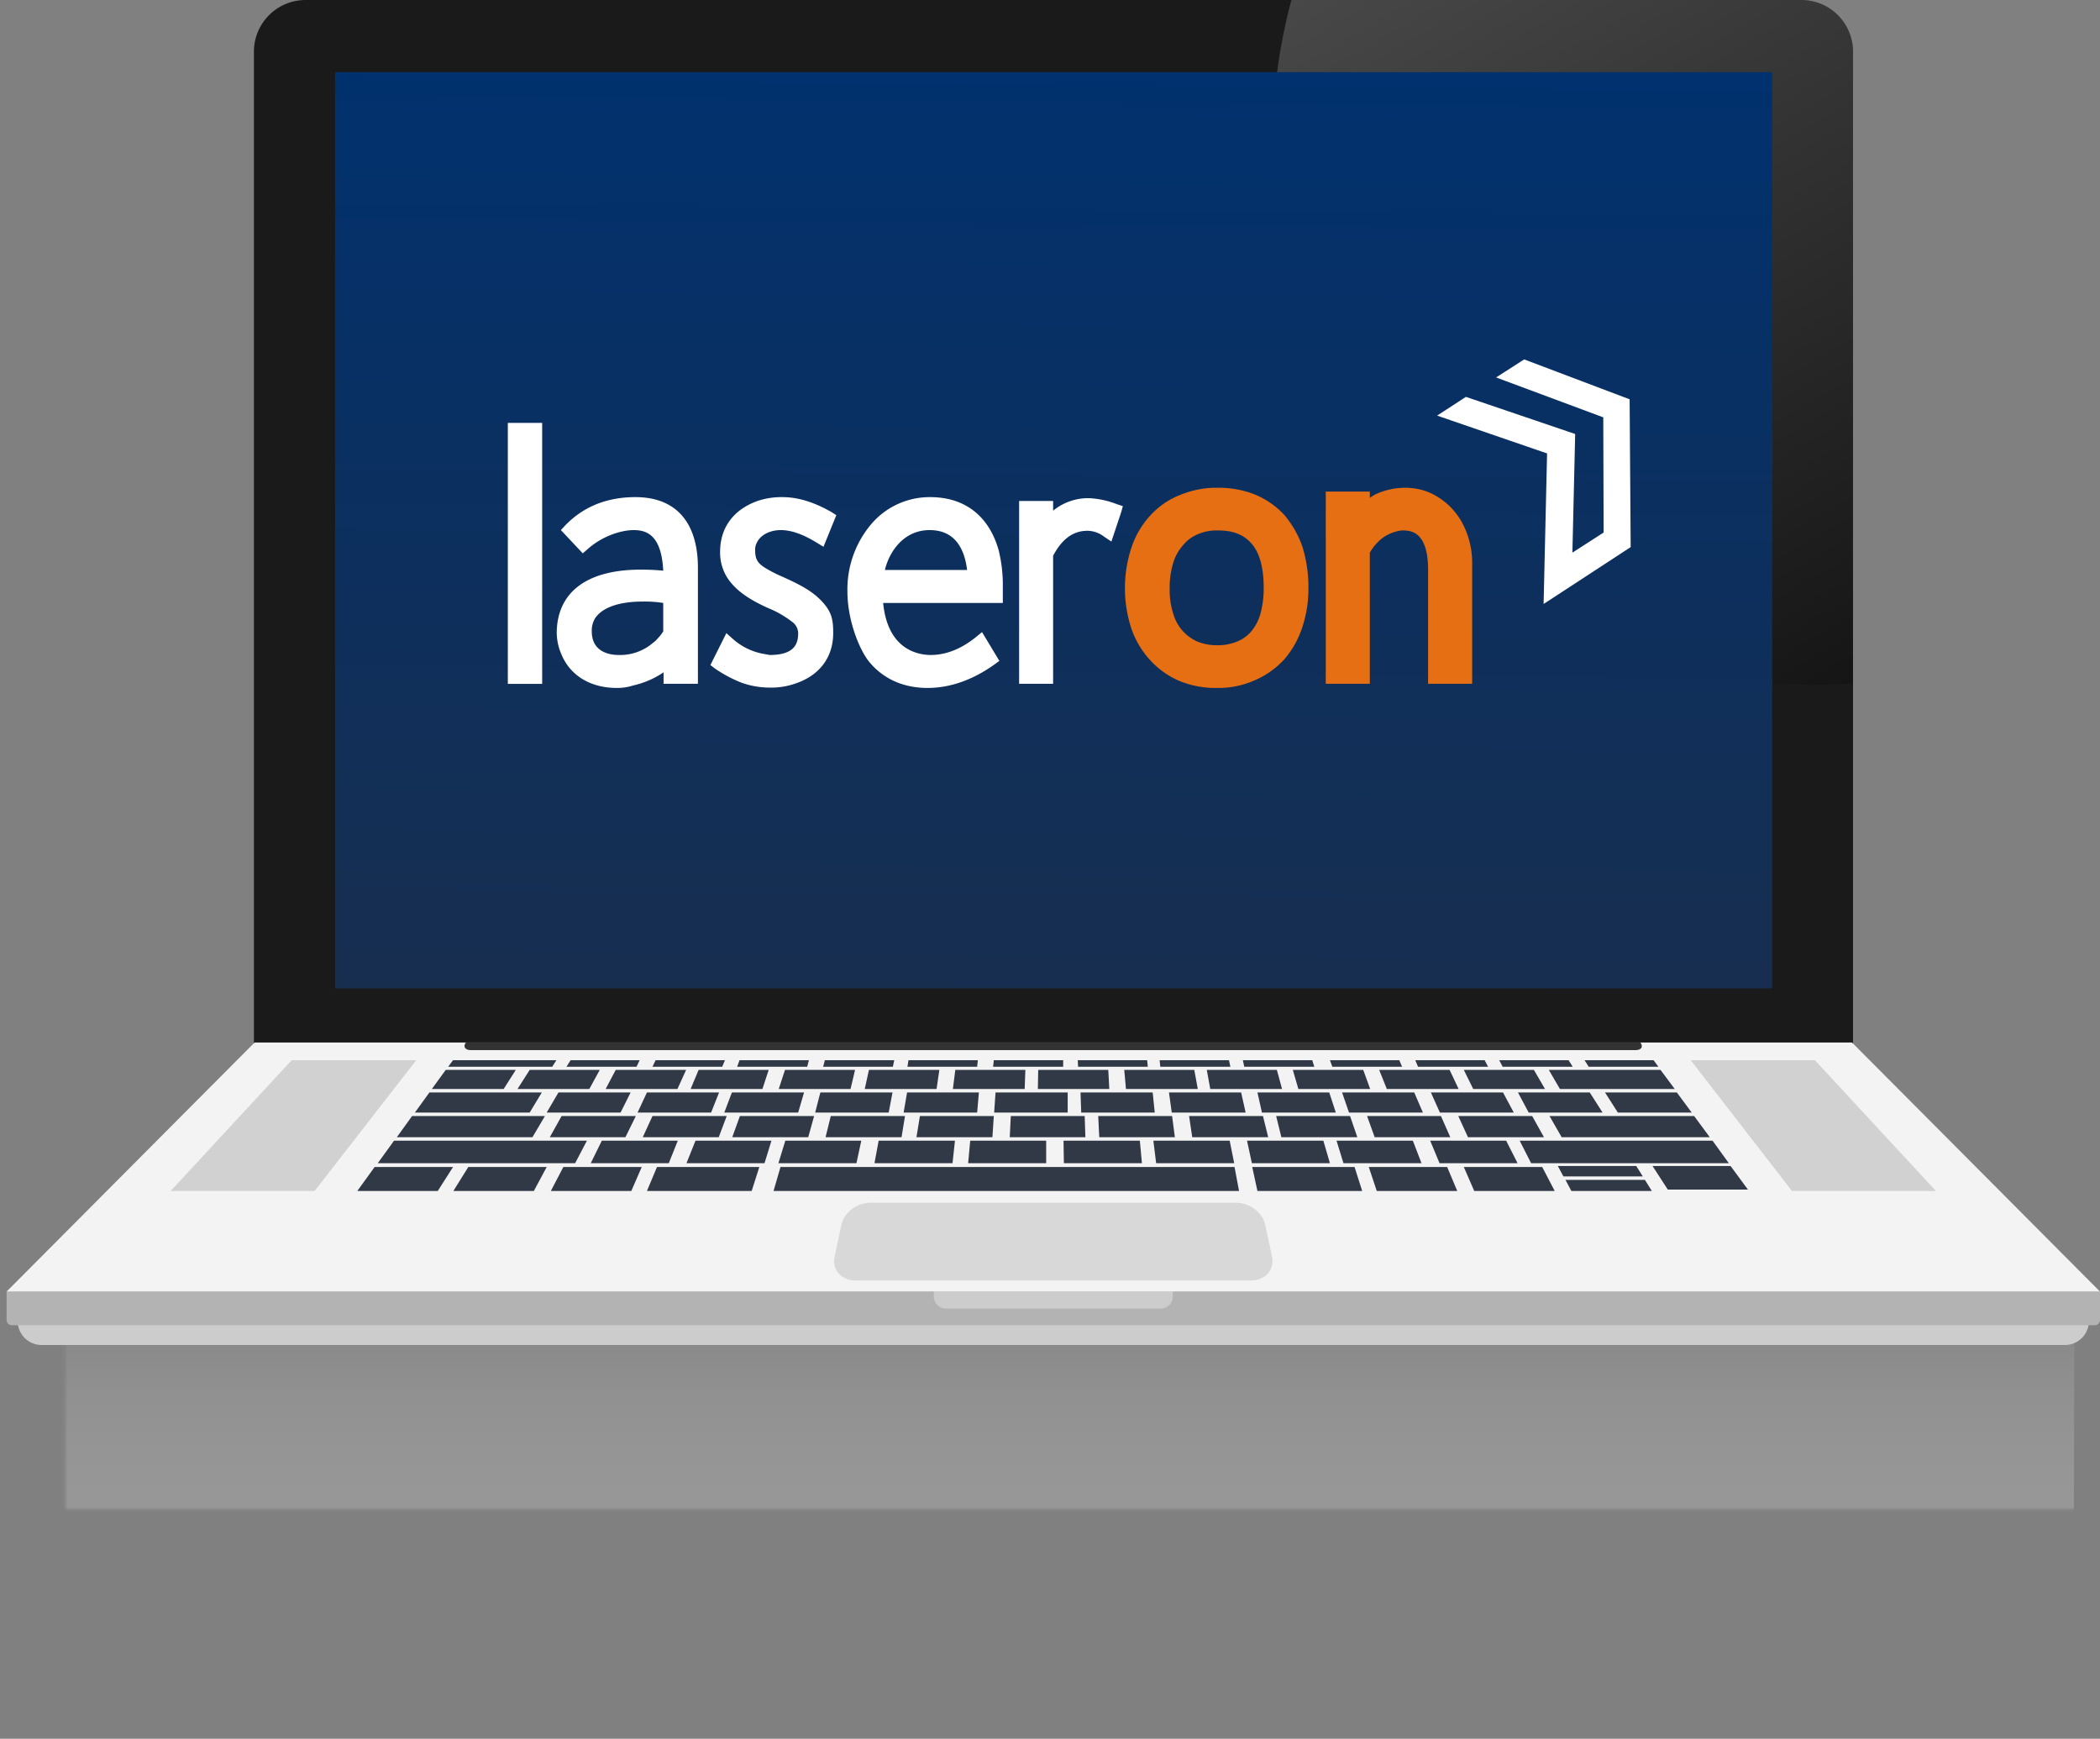 <?xml version="1.0" encoding="UTF-8"?> <svg xmlns="http://www.w3.org/2000/svg" xmlns:xlink="http://www.w3.org/1999/xlink" viewBox="0 0 605.4 501.2"><rect x="0" y="0" width="605.4" height="501.2" fill="#808080" stroke="none"/><defs><style>.a{fill:url(#a);}.b{isolation:isolate;}.c{mask:url(#b);}.d,.f{opacity:0.2;}.d{mix-blend-mode:multiply;fill:url(#c);}.e{fill:#1a1a1a;}.f{fill:url(#d);}.g{fill:url(#e);}.h{fill:#ccc;}.i{fill:#b3b3b3;}.j{fill:#f3f3f3;}.k{fill:#d1d1d1;}.l{fill:#d8d8d8;}.m{fill:#313946;}.n{fill:#333;}.o{fill:#e66f13;}.p{fill:#fff;}</style><radialGradient id="a" cx="1327.49" cy="3701.82" r="193.25" gradientTransform="matrix(-1.5, 0, 0, -1.22, 2556.35, 5112.1)" gradientUnits="userSpaceOnUse"><stop offset="0" stop-color="#fff"></stop><stop offset="0.16" stop-color="#fcfcfc"></stop><stop offset="0.29" stop-color="#f2f2f2"></stop><stop offset="0.41" stop-color="#e1e1e1"></stop><stop offset="0.52" stop-color="#c9c9c9"></stop><stop offset="0.63" stop-color="#aaa"></stop><stop offset="0.74" stop-color="#848484"></stop><stop offset="0.84" stop-color="#575757"></stop><stop offset="0.94" stop-color="#242424"></stop><stop offset="1"></stop></radialGradient><mask id="b" x="0" y="360.93" width="605.06" height="140.23" maskUnits="userSpaceOnUse"><g transform="translate(-256.6 -212.4)"><rect class="a" x="275.4" y="573.4" width="586.2" height="74.05"></rect></g></mask><linearGradient id="c" x1="666.68" y1="-2544.71" x2="666.68" y2="-2438.8" gradientTransform="translate(-86.7 3474) scale(0.58 1.22)" gradientUnits="userSpaceOnUse"><stop offset="0" stop-color="#71756f"></stop><stop offset="0.03" stop-color="#828680"></stop><stop offset="0.1" stop-color="#a3a6a2"></stop><stop offset="0.18" stop-color="#c0c2bf"></stop><stop offset="0.27" stop-color="#d7d8d7"></stop><stop offset="0.37" stop-color="#e9eae9"></stop><stop offset="0.49" stop-color="#f6f6f6"></stop><stop offset="0.65" stop-color="#fdfdfd"></stop><stop offset="1" stop-color="#fff"></stop></linearGradient><linearGradient id="d" x1="793.08" y1="408.08" x2="667.33" y2="190.26" gradientUnits="userSpaceOnUse"><stop offset="0"></stop><stop offset="1" stop-color="#fff"></stop></linearGradient><linearGradient id="e" x1="304.91" y1="11.63" x2="302.42" y2="305.28" gradientUnits="userSpaceOnUse"><stop offset="0" stop-color="#00316f"></stop><stop offset="1" stop-color="#192e4d"></stop></linearGradient></defs><g class="b"><g class="c"><polygon class="d" points="597.7 501.2 0 500.1 11.8 385.8 598 385.8 597.7 501.2"></polygon></g><path class="e" d="M775.9,212.4H344.7a14.9,14.9,0,0,0-14.9,14.9V518.1h461V227.3A14.9,14.9,0,0,0,775.9,212.4Z" transform="translate(-256.6 -212.4)"></path><path class="f" d="M775.9,212.4h-147a157.1,157.1,0,0,0-5.4,40.9c0,86.4,70.1,156.5,156.6,156.5,3.6,0,7.2-.2,10.7-.4V227.3A14.9,14.9,0,0,0,775.9,212.4Z" transform="translate(-256.6 -212.4)"></path><polygon class="g" points="96.6 265.8 96.6 284.9 510.9 284.9 510.9 265.8 510.9 20.8 96.6 20.8 96.6 265.8"></polygon><path class="h" d="M261.7,593.2a6.9,6.9,0,0,0,7,6.9H851.8a6.9,6.9,0,0,0,7-6.9v-7.1H261.7Z" transform="translate(-256.6 -212.4)"></path><path class="i" d="M258.5,592.9a1.5,1.5,0,0,0,1.5,1.5H860.5a1.5,1.5,0,0,0,1.5-1.5v-8.2H258.5Z" transform="translate(-256.6 -212.4)"></path><path class="h" d="M525.8,586.1a3.5,3.5,0,0,0,3.5,3.5h61.9a3.5,3.5,0,0,0,3.5-3.5v-1.4H525.8Z" transform="translate(-256.6 -212.4)"></path><polygon class="j" points="73.4 300.5 1.9 372.3 605.4 372.3 533.9 300.5 73.4 300.5"></polygon><polygon class="k" points="49.2 343.3 90.7 343.3 120 305.6 84.1 305.6 49.2 343.3"></polygon><polygon class="k" points="487.4 305.6 516.6 343.3 558.1 343.3 523.2 305.6 487.4 305.6"></polygon><path class="l" d="M621.3,565.3c-.8-3.5-4.5-6.2-8.3-6.2H507.5c-3.8,0-7.5,2.7-8.3,6.2l-2,9.3c-.8,3.8,1.9,6.9,6.1,6.9H617.2c4.2,0,6.9-3.1,6.1-6.9Z" transform="translate(-256.6 -212.4)"></path><polygon class="m" points="103 343.3 126.2 343.3 130.6 336.4 108 336.4 103 343.3"></polygon><polygon class="m" points="124.5 313.9 145.2 313.9 148.7 308.4 128.5 308.4 124.5 313.9"></polygon><polygon class="m" points="129.2 307.5 159.2 307.5 160.4 305.6 130.6 305.6 129.2 307.5"></polygon><polygon class="m" points="163.3 307.5 183.5 307.5 184.4 305.6 164.5 305.6 163.3 307.5"></polygon><polygon class="m" points="188.1 307.5 208.2 307.5 209 305.6 189 305.6 188.1 307.5"></polygon><polygon class="m" points="212.5 307.5 232.7 307.5 233.2 305.6 213.2 305.6 212.5 307.5"></polygon><polygon class="m" points="237.3 307.5 257.4 307.5 257.8 305.6 237.8 305.6 237.3 307.5"></polygon><polygon class="m" points="261.6 307.5 281.7 307.5 281.9 305.6 261.9 305.6 261.6 307.5"></polygon><polygon class="m" points="286.5 305.6 286.3 307.5 306.5 307.5 306.5 305.6 286.5 305.6"></polygon><polygon class="m" points="310.7 305.6 310.8 307.5 330.9 307.5 330.7 305.6 310.7 305.6"></polygon><polygon class="m" points="334.3 305.6 334.5 307.5 354.7 307.5 354.3 305.6 334.3 305.6"></polygon><polygon class="m" points="358.3 305.6 358.7 307.5 378.9 307.5 378.3 305.6 358.3 305.6"></polygon><polygon class="m" points="383.4 305.6 384.1 307.5 404.2 307.5 403.4 305.6 383.4 305.6"></polygon><polygon class="m" points="408 305.6 408.8 307.5 429 307.5 428 305.6 408 305.6"></polygon><polygon class="m" points="432.2 305.6 433.2 307.5 453.4 307.5 452.2 305.6 432.2 305.6"></polygon><polygon class="m" points="456.8 305.6 458 307.5 478.1 307.5 476.7 305.6 456.8 305.6"></polygon><polygon class="m" points="114.4 327.8 153.5 327.8 157.1 321.7 118.8 321.7 114.4 327.8"></polygon><polygon class="m" points="119.6 320.7 152.7 320.7 156.2 314.9 123.8 314.9 119.6 320.7"></polygon><polygon class="m" points="108.9 335.3 165.8 335.3 169.2 328.8 113.6 328.8 108.9 335.3"></polygon><polygon class="m" points="446.7 321.7 450.2 327.8 492.9 327.8 488.4 321.7 446.7 321.7"></polygon><polygon class="m" points="438.1 328.8 441.4 335.3 498.4 335.3 493.7 328.8 438.1 328.8"></polygon><polygon class="m" points="130.7 343.3 153.9 343.3 157.6 336.4 135 336.4 130.7 343.3"></polygon><polygon class="m" points="170.3 335.3 192.8 335.3 195.4 328.8 173.5 328.8 170.3 335.3"></polygon><polygon class="m" points="197.9 335.3 220.4 335.3 222.4 328.8 200.5 328.8 197.9 335.3"></polygon><polygon class="m" points="224.4 335.3 246.9 335.3 248.3 328.8 226.4 328.8 224.4 335.3"></polygon><polygon class="m" points="252.1 335.3 274.6 335.3 275.3 328.8 253.3 328.8 252.1 335.3"></polygon><polygon class="m" points="279.1 335.3 301.6 335.3 301.6 328.8 279.7 328.8 279.1 335.3"></polygon><polygon class="m" points="306.6 328.8 306.7 335.3 329.2 335.3 328.6 328.8 306.6 328.8"></polygon><polygon class="m" points="332.5 328.8 333.3 335.3 355.8 335.3 354.5 328.8 332.5 328.8"></polygon><polygon class="m" points="359.5 328.8 360.9 335.3 383.4 335.3 381.5 328.8 359.5 328.8"></polygon><polygon class="m" points="385.3 328.8 387.3 335.3 409.8 335.3 407.3 328.8 385.3 328.8"></polygon><polygon class="m" points="412.3 328.8 415 335.3 437.5 335.3 434.2 328.8 412.3 328.8"></polygon><polygon class="m" points="158.5 327.8 180.3 327.8 183.3 321.7 161.9 321.7 158.5 327.8"></polygon><polygon class="m" points="185.3 327.8 207.2 327.8 209.5 321.7 188.1 321.7 185.3 327.8"></polygon><polygon class="m" points="211.1 327.8 233 327.8 234.7 321.7 213.3 321.7 211.1 327.8"></polygon><polygon class="m" points="238 327.8 259.9 327.8 260.9 321.7 239.5 321.7 238 327.8"></polygon><polygon class="m" points="264.2 327.8 286.1 327.8 286.5 321.7 265.2 321.7 264.2 327.8"></polygon><polygon class="m" points="291.4 321.7 291.1 327.8 312.9 327.8 312.7 321.7 291.4 321.7"></polygon><polygon class="m" points="316.6 321.7 316.9 327.8 338.7 327.8 337.9 321.7 316.6 321.7"></polygon><polygon class="m" points="342.8 321.7 343.7 327.8 365.6 327.8 364.1 321.7 342.8 321.7"></polygon><polygon class="m" points="367.9 321.7 369.4 327.8 391.3 327.8 389.2 321.7 367.9 321.7"></polygon><polygon class="m" points="394.1 321.7 396.3 327.8 418.1 327.8 415.4 321.7 394.1 321.7"></polygon><polygon class="m" points="420.4 321.7 423.2 327.8 445.1 327.8 441.7 321.7 420.4 321.7"></polygon><polygon class="m" points="157.6 320.7 178.9 320.7 181.8 314.9 161 314.9 157.6 320.7"></polygon><polygon class="m" points="183.8 320.7 205 320.7 207.3 314.9 186.5 314.9 183.8 320.7"></polygon><polygon class="m" points="208.8 320.7 230.1 320.7 231.8 314.9 211 314.9 208.8 320.7"></polygon><polygon class="m" points="235 320.7 256.2 320.7 257.3 314.9 236.5 314.9 235 320.7"></polygon><polygon class="m" points="260.5 320.7 281.7 320.7 282.2 314.9 261.5 314.9 260.5 320.7"></polygon><polygon class="m" points="287 314.9 286.6 320.7 307.8 320.7 307.8 314.9 287 314.9"></polygon><polygon class="m" points="311.5 314.9 311.7 320.7 332.9 320.7 332.3 314.9 311.5 314.9"></polygon><polygon class="m" points="337 314.9 337.8 320.7 359.1 320.7 357.8 314.9 337 314.9"></polygon><polygon class="m" points="362.5 314.9 363.8 320.7 385.1 320.7 383.2 314.9 362.5 314.9"></polygon><polygon class="m" points="386.9 314.9 388.9 320.7 410.2 320.7 407.7 314.9 386.9 314.9"></polygon><polygon class="m" points="412.5 314.9 415.1 320.7 436.4 320.7 433.3 314.9 412.5 314.9"></polygon><polygon class="m" points="437.6 314.9 440.7 320.7 462 320.7 458.3 314.9 437.6 314.9"></polygon><polygon class="m" points="462.7 314.9 466.4 320.7 487.7 320.7 483.4 314.9 462.7 314.9"></polygon><polygon class="m" points="149.2 313.9 169.9 313.9 172.9 308.4 152.7 308.4 149.2 313.9"></polygon><polygon class="m" points="174.6 313.9 195.3 313.9 197.8 308.4 177.5 308.4 174.6 313.9"></polygon><polygon class="m" points="199.1 313.9 219.8 313.9 221.6 308.4 201.4 308.4 199.1 313.9"></polygon><polygon class="m" points="224.5 313.9 245.2 313.9 246.5 308.4 226.3 308.4 224.5 313.9"></polygon><polygon class="m" points="249.3 313.9 270 313.9 270.8 308.4 250.5 308.4 249.3 313.9"></polygon><polygon class="m" points="274.7 313.9 295.4 313.9 295.6 308.4 275.4 308.4 274.7 313.9"></polygon><polygon class="m" points="299.3 308.4 299.2 313.9 319.8 313.9 319.5 308.4 299.3 308.4"></polygon><polygon class="m" points="324.1 308.4 324.6 313.9 345.3 313.9 344.3 308.4 324.1 308.4"></polygon><polygon class="m" points="347.9 308.4 348.9 313.9 369.6 313.9 368.1 308.4 347.9 308.4"></polygon><polygon class="m" points="372.7 308.4 374.3 313.9 395 313.9 393 308.4 372.7 308.4"></polygon><polygon class="m" points="397.6 308.4 399.8 313.9 420.5 313.9 417.9 308.4 397.6 308.4"></polygon><polygon class="m" points="422 308.4 424.7 313.9 445.4 313.9 442.2 308.4 422 308.4"></polygon><polygon class="m" points="446.5 308.4 449.7 313.9 482.8 313.9 478.7 308.4 446.5 308.4"></polygon><polygon class="m" points="158.8 343.3 182 343.3 185 336.4 162.4 336.4 158.8 343.3"></polygon><polygon class="m" points="394.6 336.4 396.9 343.3 420.1 343.3 417.2 336.4 394.6 336.4"></polygon><polygon class="m" points="422 336.4 425 343.3 448.2 343.3 444.6 336.4 422 336.4"></polygon><polygon class="m" points="476.4 336.1 480.8 342.9 503.9 342.9 498.9 336.1 476.4 336.1"></polygon><polygon class="m" points="449.1 336.1 450.7 339.1 473.6 339.1 471.7 336.1 449.1 336.1"></polygon><polygon class="m" points="451.3 340.1 453 343.3 476.2 343.3 474.2 340.1 451.3 340.1"></polygon><polygon class="m" points="186.5 343.3 216.7 343.3 218.9 336.4 189.4 336.4 186.5 343.3"></polygon><polygon class="m" points="361 336.4 362.5 343.3 392.7 343.3 390.5 336.4 361 336.4"></polygon><polygon class="m" points="225 336.4 223 343.3 357.2 343.3 355.9 336.4 225 336.4"></polygon><path class="n" d="M729.5,512.9H390.9c-.9,1.2-.2,2.2,1.4,2.2H728.1c1.7,0,2.3-1,1.4-2.2Z" transform="translate(-256.6 -212.4)"></path><path class="o" d="M607.4,410.7a27.3,27.3,0,0,1-11-2.1,24.6,24.6,0,0,1-8.4-6.1,25.7,25.7,0,0,1-5.3-9.1,37.3,37.3,0,0,1,.1-23.2,25.2,25.2,0,0,1,5.5-9.3A22.8,22.8,0,0,1,597,355a27.2,27.2,0,0,1,10.9-2,28.2,28.2,0,0,1,10.6,2,24.1,24.1,0,0,1,8.4,5.9,28.6,28.6,0,0,1,5.2,9.2,39.6,39.6,0,0,1,1.7,11.8,34.9,34.9,0,0,1-1.8,11.4,26.8,26.8,0,0,1-5.2,9.2,24.7,24.7,0,0,1-8.5,6A25.6,25.6,0,0,1,607.4,410.7Zm.3-45.4a13.6,13.6,0,0,0-5.8,1.1,10.7,10.7,0,0,0-4.2,3.1,13.8,13.8,0,0,0-2.9,5.2,24.8,24.8,0,0,0-1,7.5,21.9,21.9,0,0,0,1,7,12.5,12.5,0,0,0,6.9,8.1,15,15,0,0,0,5.8,1.1,14.6,14.6,0,0,0,5.8-1.1,10.4,10.4,0,0,0,4.1-3,13.6,13.6,0,0,0,2.6-5.1,27.3,27.3,0,0,0,.9-7.4c0-5.6-1.1-9.9-3.4-12.6S612.1,365.3,607.7,365.3Z" transform="translate(-256.6 -212.4)"></path><path class="o" d="M668.3,409.5V376.7c0-11.4-5.2-11.4-7.6-11.4a11.9,11.9,0,0,0-5.3,2,14.1,14.1,0,0,0-3.9,4.4v37.8H638.8V354.1h12.7v1.8l1.4-.9a20.4,20.4,0,0,1,8.9-2,18.1,18.1,0,0,1,6.7,1.3,20,20,0,0,1,6.2,4.2,20.6,20.6,0,0,1,4.5,6.9,24.3,24.3,0,0,1,1.8,9.7v34.4Z" transform="translate(-256.6 -212.4)"></path><rect class="p" x="146.4" y="121.9" width="9.9" height="75.23"></rect><path class="p" d="M434.4,410.7c-7.6,0-13.5-3.6-16-9.8a15.8,15.8,0,0,1-1.3-6.3c.2-11.6,8.8-18,24.2-18,2.3,0,4.5.1,6.5.3-.5-10.3-4.8-11.7-8.5-11.7s-9.2,1.8-13.3,5.5l-1.4,1.2-6.3-6.7,1.2-1.3c5.3-5.5,12.1-8.2,20.3-8.2,11.6,0,18,7.2,18,20.4v33.4h-9.9v-3.3a25.8,25.8,0,0,1-8.8,3.8A14.9,14.9,0,0,1,434.4,410.7Zm7.5-24.9c-4.6,0-10.8.8-13.6,4.6a6.8,6.8,0,0,0-1.1,4c0,6.1,5.4,6.8,7.7,6.8a14.5,14.5,0,0,0,9.2-2.9l1.5-1.2,1.1-1.2a14.3,14.3,0,0,0,1.1-1.5v-8.2A34.9,34.9,0,0,0,441.9,385.8Z" transform="translate(-256.6 -212.4)"></path><path class="p" d="M478.6,410.6a24.3,24.3,0,0,1-8.2-1.4,38.3,38.3,0,0,1-7.7-4.1l-1.3-1,4.6-9.2,1.9,1.7a18.1,18.1,0,0,0,8.4,4.2l2.2.4c7.3,0,8.2-3.4,8.2-6.3a4.1,4.1,0,0,0-1.8-3.3,29.1,29.1,0,0,0-6.8-3.9c-3.3-1.5-7.5-3.6-10.4-6.9a13.4,13.4,0,0,1-3.5-9.4c0-7,4-12.3,11.1-14.7a21.7,21.7,0,0,1,6.9-1c4.4,0,9,1.4,14.1,4.3l1.4.9L494,370l-2-1.2c-3.9-2.4-7.3-3.6-10.3-3.6s-5.8,1.3-6.9,3.6a4.3,4.3,0,0,0-.5,2.3c0,2.8,1,3.9,3.4,5.3a39.4,39.4,0,0,0,4.6,2.3c4.6,2.1,8.3,3.9,11.2,7s3.3,5.3,3.3,9.2c0,7-4,12.3-11.1,14.6A21.1,21.1,0,0,1,478.6,410.6Z" transform="translate(-256.6 -212.4)"></path><path class="p" d="M524,410.7c-8.8,0-14-4.1-16.8-7.5s-6.3-11.9-6.3-20.3a29.1,29.1,0,0,1,6.6-19.1,22.1,22.1,0,0,1,17.3-8.1c9.9,0,16.9,5.4,19.7,15.3a41.8,41.8,0,0,1,1.2,10.4v4.8H511.2c.5,5.2,2.4,11.2,8.1,13.8a13.8,13.8,0,0,0,5.6,1.2c4.5,0,8.9-1.8,13.1-5.2l1.7-1.4,5,8.3-1.5,1.1C537,408.4,530.5,410.7,524,410.7Zm11.4-34c-.7-5.7-3.2-11.5-10.8-11.5s-11.7,6.4-12.9,11.5Z" transform="translate(-256.6 -212.4)"></path><path class="p" d="M550.4,409.5V356.8h9.8v2.8a16,16,0,0,1,10.5-3.6,25.6,25.6,0,0,1,7.8,1.7l1.8.6-.5,1.8-2.8,8.4-2.1-1.4a8,8,0,0,0-4.8-1.7c-4.1,0-7.3,2.3-9.9,7.2v36.9Z" transform="translate(-256.6 -212.4)"></path><polygon class="p" points="446 130.7 414.3 119.8 422.6 114.4 454.1 125.1 453.3 159.3 462.3 153.5 462.2 120.3 431.3 108.8 439.4 103.6 469.8 115.1 470.1 157.7 445 174.1 446 130.7"></polygon></g></svg> 